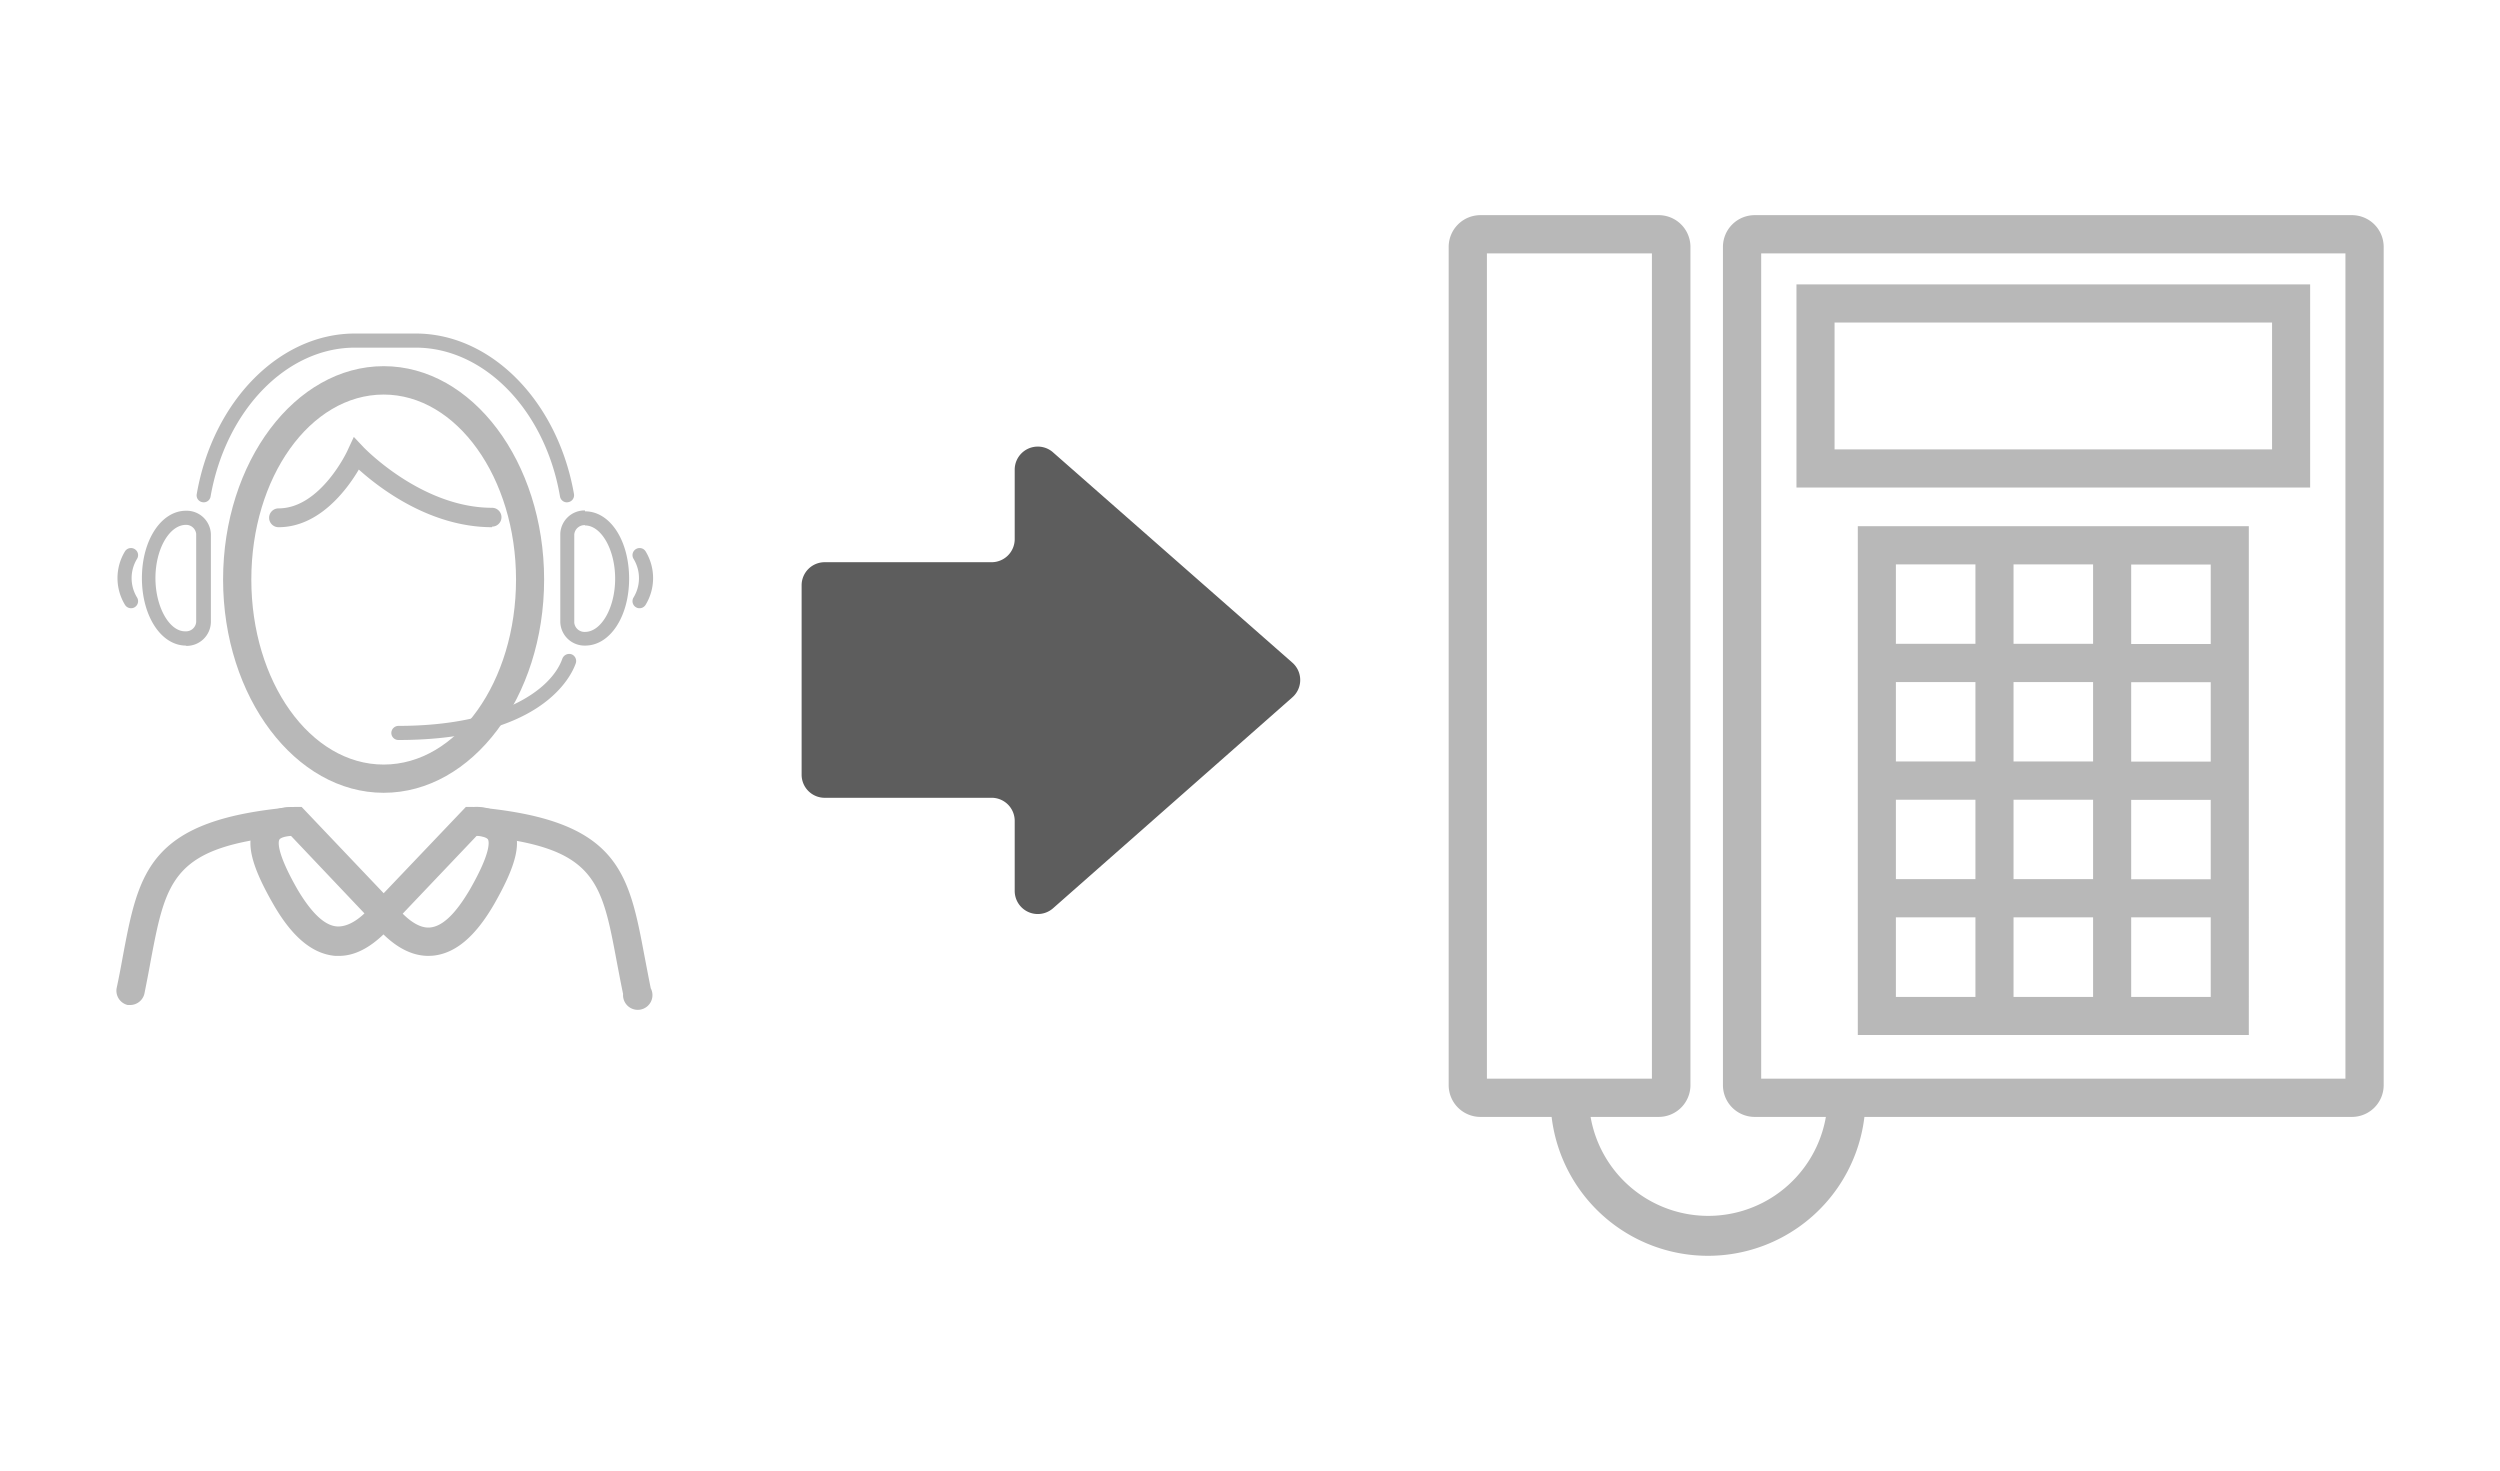 <svg xmlns="http://www.w3.org/2000/svg" viewBox="0 0 170 100"><defs><style>.cls-1{fill:#5d5d5d;}.cls-2{fill:#b8b8b8;}</style></defs><title>ico_option_10</title><g id="レイヤー_1" data-name="レイヤー 1"><path class="cls-1" d="M87.88,45.06,71.56,30.72A1.57,1.57,0,0,0,69,31.9v4.76a1.57,1.57,0,0,1-1.57,1.57H56.08a1.57,1.57,0,0,0-1.57,1.57V52.68a1.57,1.57,0,0,0,1.57,1.57h11.3A1.57,1.57,0,0,1,69,55.82v4.76a1.57,1.57,0,0,0,2.61,1.18L87.88,47.42A1.57,1.57,0,0,0,87.88,45.06Z"/><path class="cls-2" d="M27.09,50.32a.48.48,0,0,1-.48-.48.49.49,0,0,1,.48-.48c7,0,10.41-2.46,11.15-4.57a.5.5,0,0,1,.62-.3.49.49,0,0,1,.29.62C38.84,46,36.82,50.32,27.09,50.32Z"/><path class="cls-2" d="M12.65,43.9h0c-1.69,0-3-2-3-4.59s1.32-4.58,3-4.58l0,.64v-.64a1.65,1.65,0,0,1,1.69,1.59v6a1.65,1.65,0,0,1-1.68,1.6Zm0-8.21c-1.14,0-2.08,1.66-2.08,3.62s.94,3.61,2,3.62h.05a.69.69,0,0,0,.72-.63v-6A.69.69,0,0,0,12.64,35.69Z"/><path class="cls-2" d="M39.79,43.9h0a1.65,1.65,0,0,1-1.69-1.6v-6a1.65,1.65,0,0,1,1.68-1.59v1a.7.7,0,0,0-.73.63v6a.7.7,0,0,0,.73.63h0c1.11,0,2.05-1.65,2.05-3.62s-.94-3.62-2.05-3.62l0-.64v-.32h0c1.72,0,3,2,3,4.58S41.48,43.9,39.79,43.9Z"/><path class="cls-2" d="M43.49,41.36a.45.45,0,0,1-.25-.07.48.48,0,0,1-.16-.66,2.52,2.52,0,0,0,0-2.63.48.48,0,0,1,.16-.66.48.48,0,0,1,.66.15,3.5,3.5,0,0,1,0,3.64A.48.48,0,0,1,43.49,41.36Z"/><path class="cls-2" d="M8.91,41.36a.48.48,0,0,1-.41-.23,3.5,3.5,0,0,1,0-3.64.48.48,0,0,1,.66-.15.48.48,0,0,1,.16.66,2.52,2.52,0,0,0,0,2.63.48.48,0,0,1-.16.66A.45.45,0,0,1,8.91,41.36Z"/><path class="cls-2" d="M38.55,34.16a.48.48,0,0,1-.47-.4c-1-5.86-5.15-10.12-9.81-10.12H24.13c-4.65,0-8.78,4.26-9.81,10.12a.47.47,0,0,1-.55.39.47.47,0,0,1-.39-.56c1.1-6.32,5.63-10.91,10.75-10.91h4.14c5.12,0,9.65,4.59,10.76,10.91a.48.48,0,0,1-.4.56Z"/><path class="cls-2" d="M26.09,53.91c-6,0-10.92-6.51-10.92-14.5S20.07,24.9,26.09,24.9,37,31.41,37,39.41,32.11,53.91,26.09,53.91Zm0-27.08c-5,0-9,5.64-9,12.58s4,12.58,9,12.58,9-5.65,9-12.58S31.05,26.83,26.09,26.83Z"/><path class="cls-2" d="M8.88,68.34l-.2,0a1,1,0,0,1-.75-1.14c.16-.74.29-1.44.41-2.1,1.1-5.87,1.77-9.41,11.71-10.23l.46,0,5.58,5.87,5.59-5.87.45,0c9.95.82,10.61,4.36,11.71,10.22.13.67.26,1.37.41,2.11a1,1,0,1,1-1.88.39c-.16-.76-.29-1.47-.42-2.14-1.06-5.69-1.48-7.88-9.52-8.63l-6.34,6.67L19.75,56.8c-8,.75-8.45,2.94-9.52,8.63-.12.67-.26,1.39-.41,2.14A1,1,0,0,1,8.88,68.34Z"/><path class="cls-2" d="M29.13,65c-1.3,0-2.57-.77-3.79-2.27a1,1,0,0,1,.15-1.36,1,1,0,0,1,1.35.15c.6.75,1.51,1.63,2.4,1.55s1.78-1,2.71-2.58c1.52-2.65,1.29-3.31,1.23-3.41s-.36-.26-1.13-.26a1,1,0,0,1,0-1.93,3,3,0,0,1,2.79,1.22c.66,1.13.3,2.67-1.22,5.34-1.3,2.26-2.68,3.41-4.23,3.54Z"/><path class="cls-2" d="M23.06,65H22.8c-1.55-.13-2.94-1.28-4.23-3.54-1.53-2.67-1.88-4.21-1.23-5.34a3,3,0,0,1,2.79-1.22,1,1,0,0,1,0,1.93c-.77,0-1.07.16-1.13.26s-.28.76,1.24,3.41C21.17,62.06,22.1,63,23,63s1.79-.8,2.39-1.55a1,1,0,1,1,1.5,1.21C25.63,64.18,24.35,65,23.06,65Z"/><path class="cls-2" d="M33.46,35.85c-4.23,0-7.68-2.68-9.06-3.92-.79,1.34-2.68,3.92-5.46,3.92a.64.64,0,0,1,0-1.28c2.86,0,4.7-3.92,4.72-4l.4-.86.65.69s3.93,4.13,8.75,4.13a.64.64,0,0,1,0,1.28Z"/><path class="cls-2" d="M159.93,14.63H119.32a2.16,2.16,0,0,0-2.16,2.16v57a2.16,2.16,0,0,0,2.16,2.16h4.84a8.12,8.12,0,0,1-16,0h4.63a2.16,2.16,0,0,0,2.16-2.16v-57a2.16,2.16,0,0,0-2.16-2.16H100.67a2.16,2.16,0,0,0-2.16,2.16v57a2.16,2.16,0,0,0,2.16,2.16h4.84a10.71,10.71,0,0,0,21.27,0h33.15a2.16,2.16,0,0,0,2.16-2.16v-57A2.16,2.16,0,0,0,159.93,14.63Zm-58.82,2.6h11.22V73.35H101.11Zm58.38,56.12H119.76V17.23h39.73Z"/><path class="cls-2" d="M142.33,35.78h-16v34.6h26.59V35.78H142.33Zm-5.41,2.6h5.41v5.4h-5.41Zm5.41,13.4h-5.41v-5.4h5.41Zm0,8h-5.41v-5.4h5.41Zm-13.41-21.4h5.41v5.4h-5.41Zm0,8h5.41v5.4h-5.41Zm0,8h5.41v5.4h-5.41Zm5.41,13.41h-5.41V62.38h5.41Zm8,0h-5.41V62.38h5.41Zm8,0h-5.41V62.38h5.41Zm0-8h-5.41v-5.4h5.41Zm0-8h-5.41v-5.4h5.41Zm0-13.4v5.4h-5.41v-5.4Z"/><path class="cls-2" d="M157.09,19.34H122.16V33.15h34.93ZM154.5,30.56H124.75V21.93H154.5Z"/></g></svg>